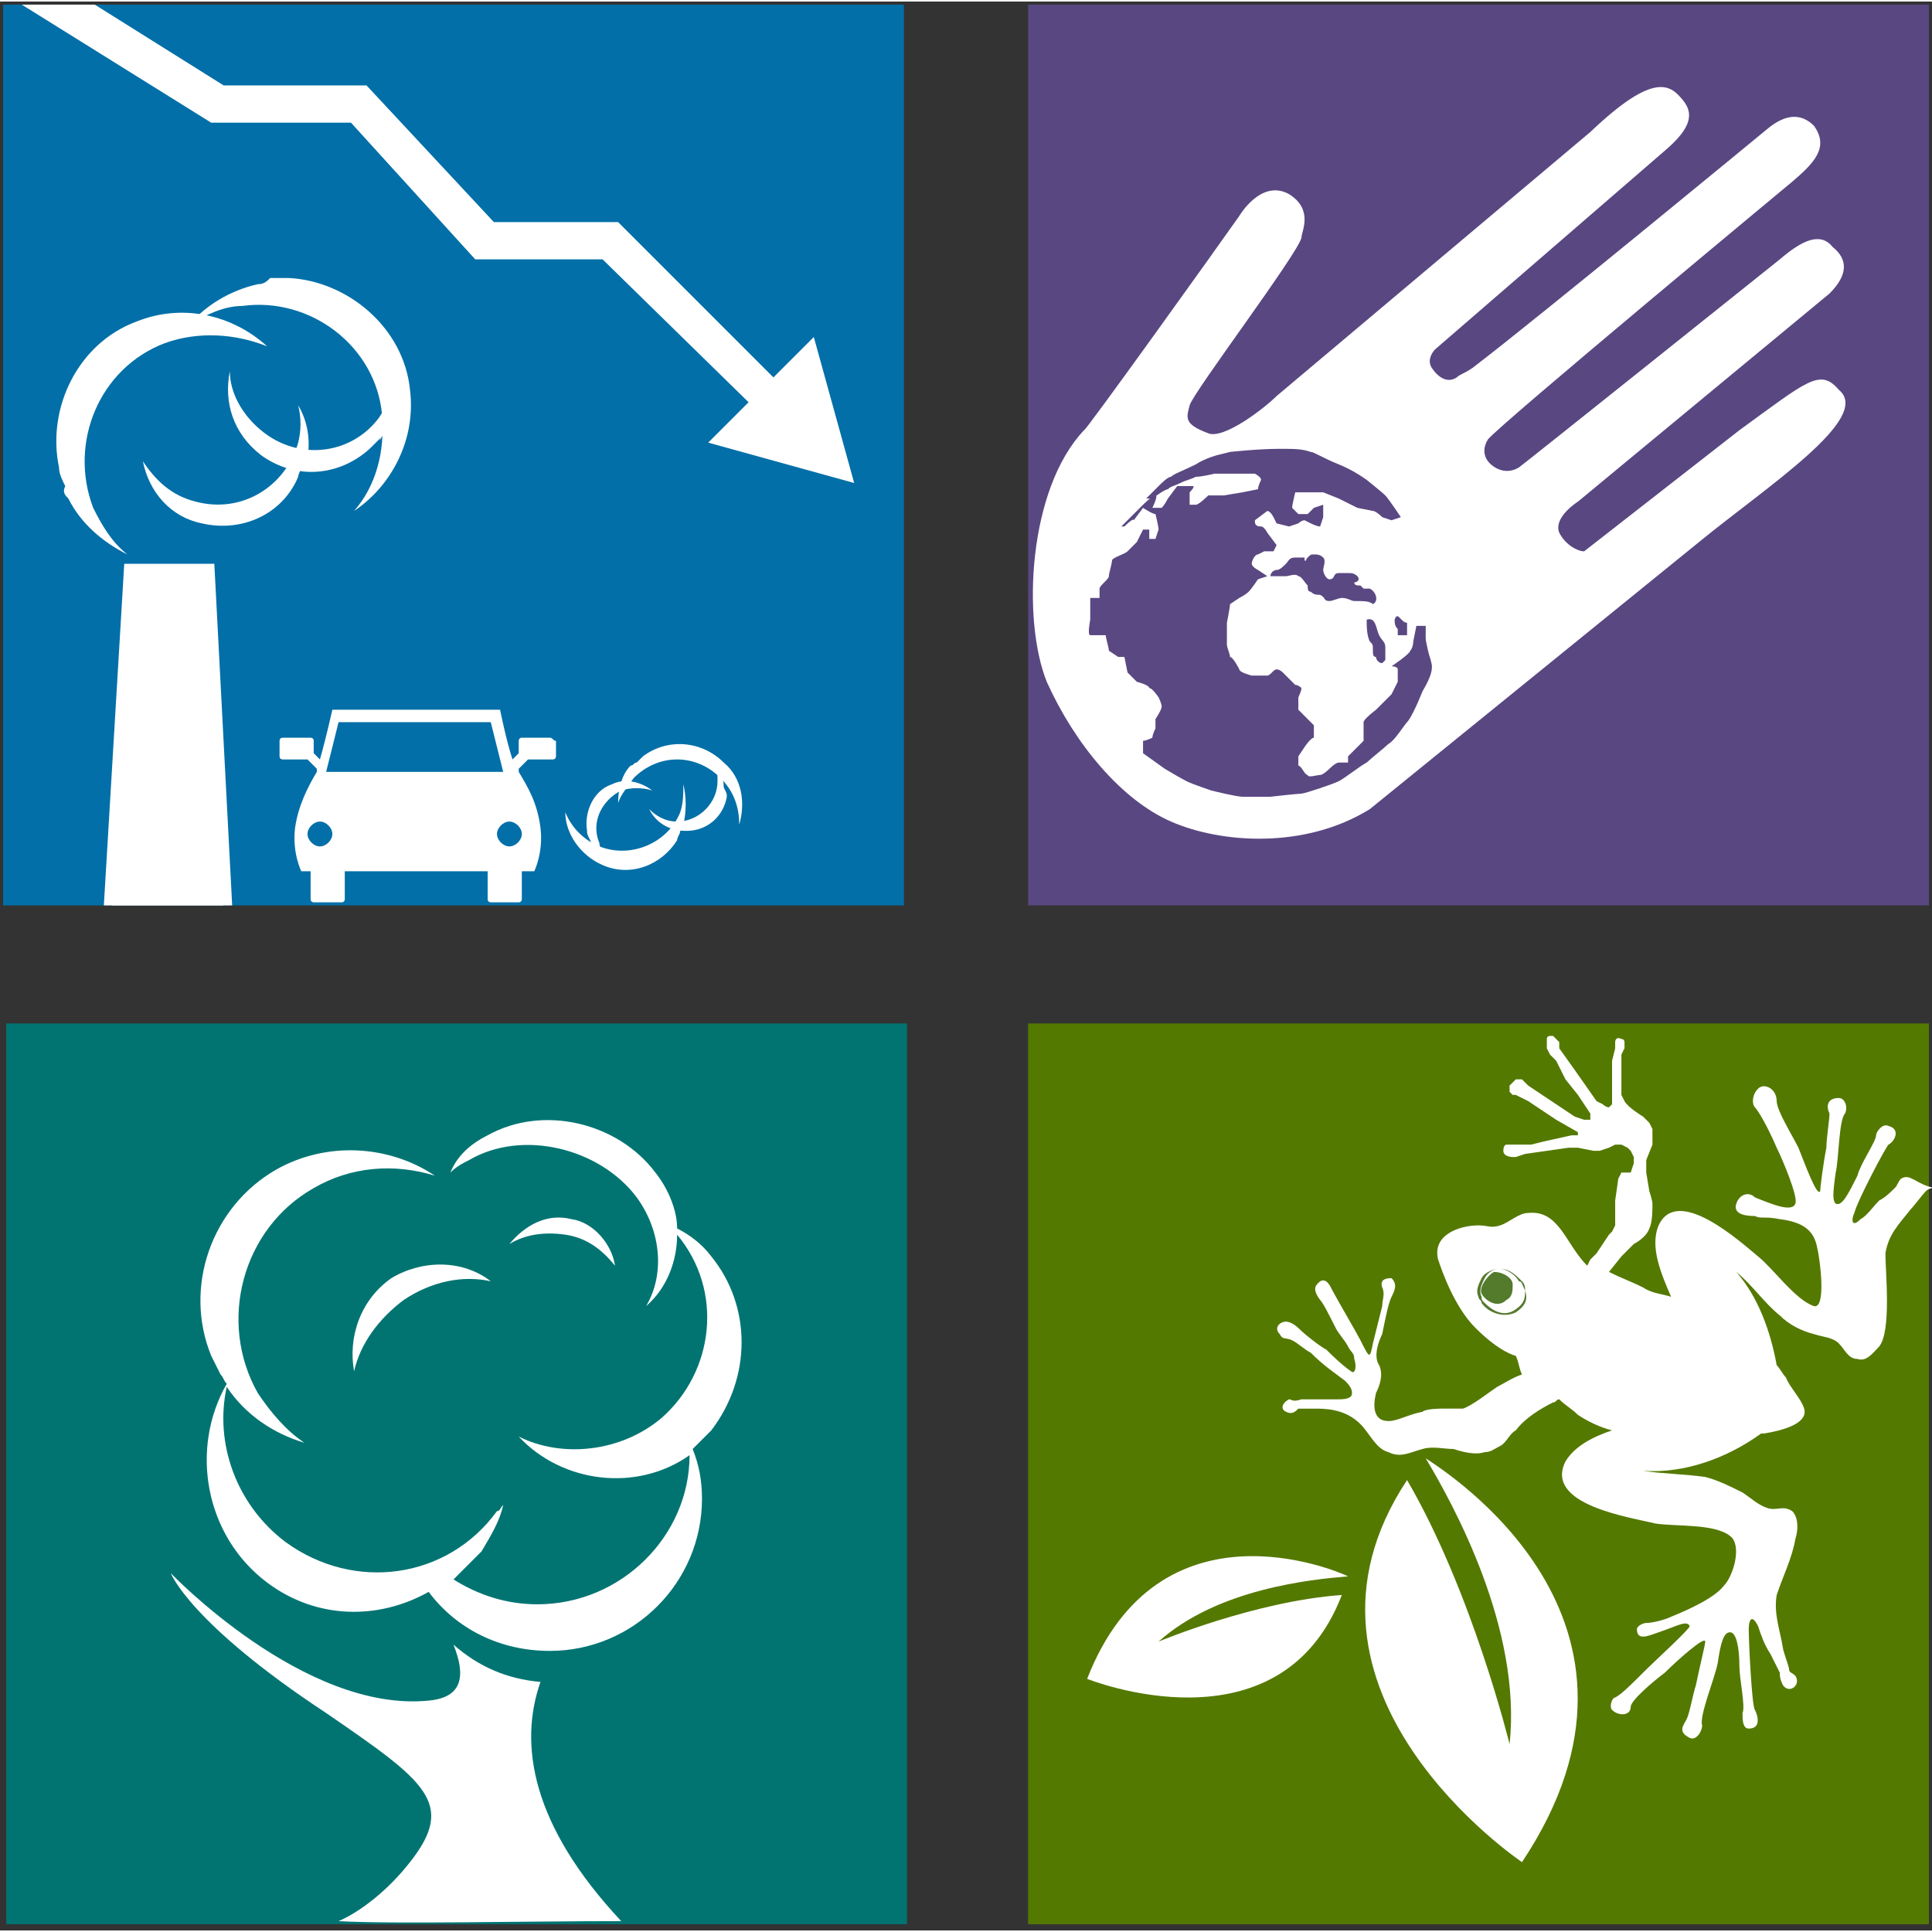 <svg xmlns="http://www.w3.org/2000/svg" xmlns:xlink="http://www.w3.org/1999/xlink" viewBox="0 0 62.2 62.1" width="62" height="62"><rect x="0" y="0" width="62.2" height="62.1" fill="#333333" stroke="none"/><style>.st0{fill:#547901;} .st1{fill:#FFFFFF;} .st2{fill:#547A2C;} .st3{clip-path:url(#SVGID_2_);fill:#017472;} .st4{clip-path:url(#SVGID_4_);fill:#FFFFFF;} .st5{clip-path:url(#SVGID_6_);fill:#594782;} .st6{clip-path:url(#SVGID_8_);fill:#FFFFFF;} .st7{fill:#5A4882;} .st8{fill:#026FA8;} .st9{clip-path:url(#SVGID_10_);fill:#FFFFFF;} .st10{clip-path:url(#SVGID_12_);} .st11{clip-path:url(#SVGID_14_);fill:#FFFFFF;} .st12{clip-path:url(#SVGID_16_);fill:#FFFFFF;} .st13{clip-path:url(#SVGID_18_);fill:#FFFFFF;} .st14{clip-path:url(#SVGID_20_);fill:#FFFFFF;} .st15{clip-path:url(#SVGID_22_);} .st16{clip-path:url(#SVGID_24_);fill:#FFFFFF;} .st17{clip-path:url(#SVGID_26_);}</style><path class="st0" d="M33.1 32.9v29h29v-29z"/><path class="st1" d="M61.2 37.9c-.1.1-.1.2-.2.3-.1.1-.3.3-.5.4-.2.2-.4.5-.6.6-.3.3-.3 0-.2-.2.1-.4 1-2.1 1.1-2.2.2-.1.4-.5 0-.6-.2-.1-.4.2-.4.3 0 .2-.5.9-.6 1.3-.3.6-.5 1-.7.9-.1-.1-.1-.3 0-1 .1-.4.1-1.7.3-1.9.1-.2 0-.5-.2-.5-.4 0-.4.3-.3.5 0 .2-.1.8-.1 1.1-.1.5-.2 1.3-.2 1.4-.1.2-.5-.9-.7-1.4-.2-.4-.7-1.2-.7-1.5 0-.4-.4-.6-.6-.4s-.2.5-.1.6.4.6.7 1.3c.2.4.7 1.6.6 1.8-.1.3-.8 0-1.3-.2-.2-.2-.5-.1-.6.2-.1.3.2.4.6.4.2.1.3 0 .8.1.8.1 1.1.4 1.2.9.1.4.3 2-.1 1.9-.6-.2-1.3-1.2-1.8-1.6-.6-.5-2.6-2.3-3.2-1-.3.7.1 1.6.4 2.3-.3-.1-.6-.1-.9-.3-.4-.2-.7-.3-1.1-.5l.4-.5.4-.4s.4-.2.5-.5c.1-.2.1-.6.1-.8 0-.1-.1-.4-.1-.4l-.1-.6v-.4l.2-.5v-.3-.2l-.1-.2-.2-.2s-.5-.3-.6-.5l-.2-.4.1.2V33.9l.1-.2v-.2s0-.1-.1-.1c-.2-.1-.2.1-.2.1v.2l-.1.4V35.5l-.1.1c-.1 0-.2-.1-.2-.1l-.2-.1-.7-1-.5-.7v-.2l-.1-.1-.1-.1h-.1s-.1 0-.1.1V33.7l.1.2.2.2.3.6.4.5.4.6v.2H51l-.3-.1-.9-.6-.6-.4-.1-.1-.1-.1h-.2l-.1.1-.1.1v.2l.1.1h.1l.2.1.2.1.9.6.7.4v.1h-.2l-.9.2-.4.1H48.5s-.1 0-.1.2.3.2.3.2h.1l.3-.1 1.4-.2h.3l.5.1h.2l.3-.1.2-.1h.2l.2.1.1.1.1.2v.2l-.1.3h-.3l-.1.2-.1.7v.8l-.1.2-.1.1-.2.3-.2.3-.2.2-.1.2c-.7-.7-.9-1.8-1.9-1.7-.3 0-.6.3-.9.4s-.4 0-.7 0c-.6 0-1.5.3-1.3 1.1.1.3.5 1.5 1.2 2.2.8.8 1.3.9 1.3.9.1.2.1.4.2.6-.3.1-.6.3-.8.4-.3.2-.8.6-1.1.7h-.7s-.5 0-.6.1c-.5.1-.8.3-1.1.3-.5 0-.5-.5-.4-.9.2-.4.2-.7.1-.9-.2-.3 0-.8.1-1 .1-.5.2-1 .3-1.2.1-.2.2-.4 0-.6-.1 0-.4 0-.3.3.1.2 0 .4 0 .6l-.3 1.2c-.1.5-.1.5-.4-.1-.1-.2-.8-1.4-.9-1.6s-.2-.4-.4-.3c-.1.1-.3.2 0 .6.1.1.3.5.5.9.1.2.3.4.4.6s.2.2.2.4c.1.3 0 .5-.1.4-.3-.2-.7-.6-.8-.7-.2-.1-.7-.5-.8-.6-.1-.1-.3-.3-.5-.3s-.4.2-.2.4c.1.2.2.1.4.2s.4.3.6.4c.4.4.7.6 1.1.9.1.1.3.3.2.5-.1.1-.3.1-.4.1h-1.2c-.3.1-.3 0-.4 0-.2.1-.3.3-.1.4.2.1.3 0 .4-.1h.6c.5 0 1 .1 1.4.5.3.3.5.8.9.9.4.2.7 0 1.1-.1.3-.1.7 0 1 0 .3.1.7.2 1 .1.2 0 .3-.1.5-.2s.3-.4.5-.5c.3-.4.8-.7 1.2-.9.1 0 .1-.1.2-.1.2.2.4.3.6.5.3.2.7.4 1.1.5-.6.2-1.2.5-1.5 1-.7 1.4 2.1 1.8 2.9 2 .7.1 1.9 0 2.4.4.4.3.1 1.3-.2 1.6-.3.4-1.2.8-1.7 1-.2.1-.6.2-.8.2-.1 0-.3.1-.3.2 0 .4.4.2.7.1.6-.2.9-.4 1-.2 0 .1-1.1 1.1-1.4 1.4-.5.5-.8.8-1 .9-.1 0-.2.3-.1.4.2.2.6.2.6-.1 0-.2.7-.8 1.1-1.1.4-.4 1.3-1.2 1.3-1 0 .1-.2.9-.3 1.4-.1.3-.2.9-.3 1.1-.1.2-.3.4.1.6.2.1.4-.2.4-.4-.1-.3.4-1.5.5-2 .1-.7.2-1 .4-1s.3.5.3 1.1c0 .4.2 1.3.1 1.5 0 .2 0 .5.2.5.4 0 .3-.4.2-.6-.1-.1-.2-2.2-.2-2.6 0-.3.1-.5.3-.1.1.3.2.6.4.9l.3.6c0 .1 0 .2.1.4.2.3.6 0 .4-.3-.1-.1-.2-.1-.2-.2s-.2-.6-.2-.7c-.1-.6-.3-1.1-.2-1.7.2-.6.5-1.2.6-1.8.1-.3.1-.7-.1-.9-.3-.2-.5 0-.8-.1s-.5-.3-.8-.5c-.4-.2-.8-.4-1.2-.5-.7-.1-1.4-.1-2-.2 1.3.1 2.7-.4 3.8-1.2h.1c.6-.1 1.3-.3 1.3-.7 0-.3-.5-.8-.6-1.1-.1-.1-.2-.3-.3-.4-.2-1.1-.6-2.2-1.3-3 .5.4.9 1 1.4 1.4.3.3.7.5 1.1.6.3.1.6.1.8.3.2.2.3.5.6.5.3.1.5-.2.7-.4.4-.5.2-2.4.2-3 .1-.6.4-.9.8-1.4.1-.1.4-.5.5-.6s.2-.1.3-.1c-.6-.1-.8-.5-1.1-.3z"/><path class="st2" d="M47.7 41.9c0-.1-.1-.1-.1-.2-.1-.2 0-.4.1-.6s.4-.3.6-.3c.3 0 .5.2.7.4.1.1.1.2.1.3.1.3 0 .5-.3.7-.4.2-.9 0-1.1-.3zm1.2-.7c-.1-.2-.4-.4-.6-.4s-.4.1-.5.3c-.1.2-.2.4-.1.6 0 .1 0 .1.1.2.2.2.6.5 1 .2.3-.2.3-.4.3-.6-.1-.2-.1-.3-.2-.3z"/><path class="st2" d="M47.7 41.6c.1.2.5.5.8.2.2-.1.2-.3.2-.5s-.3-.4-.6-.4c-.2.1-.5.5-.4.7z"/><path class="st1" d="M48.6 56.1s-1.2-4.9-3.3-8.5C40.8 54.4 49 59.9 49 59.9c5.2-7.8-2.5-12.6-3.1-13 .9 1.5 3.1 5.5 2.7 9.2z"/><path class="st1" d="M37.3 52.8s3.1-1.3 5.9-1.5C41.2 56.5 35 54 35 54c2.3-5.9 8-3.5 8.4-3.3-1.2.1-4.2.4-6.1 2.1z"/><g><defs><path id="SVGID_1_" d="M.2 32.9h29v29H.2z"/></defs><clipPath id="SVGID_2_"><use xlink:href="#SVGID_1_" overflow="visible"/></clipPath><path class="st3" d="M.2 32.9v29h29v-29z"/><defs><path id="SVGID_3_" d="M.2 32.9h29v29H.2z"/></defs><clipPath id="SVGID_4_"><use xlink:href="#SVGID_3_" overflow="visible"/></clipPath><path class="st4" d="M17.4 54.1c-1.1-.1-2-.5-2.8-1.2.4 1 .3 1.7-.8 1.8-4 .4-8.3-4.1-8.3-4.1s.6 1.6 5 4.5c3.2 2.2 4.2 2.9 2.7 4.8-.7.9-1.6 1.6-2.3 1.9 1.8.1 5.9 0 9.1 0-2.9-3.1-3.3-5.7-2.6-7.7z"/><path class="st1" d="M22.9 40.4c-.3-.4-.7-.7-1.1-.9 0-.6-.3-1.3-.7-1.8-1.2-1.6-3.6-2.2-5.4-1.2-.6.3-1 .7-1.2 1.2.2-.2.4-.3.6-.4 1.7-1 4.2-.4 5.4 1.2.8 1.1.9 2.5.3 3.5.7-.6 1-1.5 1-2.3 1.5 1.8 1.2 4.4-.5 5.9-1.3 1.1-3.2 1.3-4.6.6 1.4 1.5 3.8 1.8 5.5.6 0 2.6-2.2 4.8-4.9 4.8-1 0-1.9-.3-2.7-.8l.9-.9c.3-.5.6-1 .7-1.5-.1.1-.1.2-.2.2-1.6 2.2-4.6 2.6-6.8 1-1.6-1.2-2.3-3.2-1.9-5 .6.9 1.5 1.5 2.5 1.8-.6-.4-1.1-1-1.5-1.6-1.3-2.3-.5-5.3 1.8-6.6 1.2-.7 2.6-.8 3.9-.4-1.5-1-3.5-1.1-5.1-.2-2.1 1.2-3 3.8-2.1 6l.3.6c.1.1.1.2.2.3-1.2 2.1-.7 4.9 1.3 6.4 1.6 1.2 3.6 1.2 5.2.3.9 1.2 2.3 1.9 3.9 1.9 2.7 0 4.9-2.2 4.9-4.9 0-.6-.1-1.1-.3-1.6l.1-.1.5-.5c1.3-1.7 1.3-4 0-5.6z"/><path class="st1" d="M11.4 44.1c.2-.9.8-1.7 1.6-2.3.9-.6 1.9-.8 2.8-.6-.9-.7-2.2-.7-3.2-.1-1 .7-1.4 1.9-1.2 3zM18.2 39.7c.7.1 1.2.5 1.6 1-.1-.7-.7-1.4-1.4-1.5-.8-.2-1.5.2-2 .8.5-.3 1.1-.4 1.8-.3z"/></g><g><path class="st1" d="M44.3 23.5c0-.1.1-.1 0 0-.1-.1-.1.2-.2.2 0 .1-.2 0-.2.2 0 .1.1.1.2.1l.1-.1h.1c0-.1.1-.1.1-.2"/><defs><path id="SVGID_5_" d="M33.1.1h29v29h-29z"/></defs><clipPath id="SVGID_6_"><use xlink:href="#SVGID_5_" overflow="visible"/></clipPath><path class="st5" d="M33.1.1v29h29V.1z"/><defs><path id="SVGID_7_" d="M33.1.1h29v29h-29z"/></defs><clipPath id="SVGID_8_"><use xlink:href="#SVGID_7_" overflow="visible"/></clipPath><path class="st6" d="M39.9 6.9s.7-1.2 1.6-.7c.8.5.4 1.2.4 1.4-.1.5-3.5 5-3.6 5.4s-.2.6.6.9c.5.2 1.8-.8 2.2-1.2l10.1-8.5c2.1-2 2.6-1.5 3-1s.1 1-.6 1.6l-7.4 6.4s-.3.3-.1.6c.2.3.5.5.8.3.1-.1.2-.1.5-.3 2.1-1.6 9.5-7.7 9.5-7.7.6-.5 1.1-.5 1.5-.1.5.7 0 1.2-.7 1.8 0 0-9.4 7.8-9.8 8.3-.3.5.1.8.1.8s.4.4.9.1c.4-.3 8.4-6.7 8.4-6.7.7-.6 1.3-.9 1.7-.4.5.4.5.9-.1 1.5l-8.1 6.7s-.8.5-.6 1c.2.4.6.6.8.6l5-3.9c2.2-1.6 2.6-2 3.2-1.3 1.1.9-2.3 3.1-4.5 4.9L44.1 26c-2.1 1.3-4.8 1.1-6.4.4s-3.1-2.5-4-4.5c-.8-2-.6-6.2 1.2-8.1 0 .1 4.3-5.9 5-6.9z"/><path class="st7" d="M45.1 16.6s-.4-.6-.5-.7c-.1-.1-.6-.5-.6-.5s-.4-.3-.9-.5-.8-.4-.9-.4c-.3-.1-.5-.1-1-.1-.7 0-1.6.1-1.6.1l-.4.1s-.4.1-.7.3c-.4.2-.7.3-.8.4-.1 0-.3.2-.4.3l-.4.4h.2s.4-.3.5-.3c.1-.1.2-.1.4-.2s.3-.1.5-.2c.2 0 .6-.1.6-.1H40.4s.2.1.2.2c0 0-.1.2-.1.3l-.5.1-.6.1h-.5s-.3.3-.4.3h-.2v-.4s.2-.2.1-.2h-.5l-.3.4s-.1.2-.2.3h-.3s.2-.4.1-.4-.4.3-.4.3l-.4.4-.3.3h.1s.3-.3.3-.2l.3-.4s.3.2.4.2c0 0 .1.4.1.5l-.1.3H37V17h-.2l-.2.4-.3.3c-.1.1-.5.2-.5.3 0 .1-.1.4-.1.5s-.3.3-.3.4v.3h-.3v.7s-.1.5 0 .5h.5c0 .1.1.4.1.5l.3.2h.2l.1.5.3.3s.4.1.4.2c.1 0 .3.3.3.3s.1.2.1.3c0 .1-.2.4-.2.4v.3s-.1.2-.1.3c0 0-.2.1-.3.1v.4l.7.5s.5.3.7.4.8.3.8.3.8.2 1 .2h.9s.9-.1 1-.1 1-.3 1.2-.4.7-.5.9-.6c.1-.1.6-.5.7-.6.2-.1.5-.6.6-.7s.3-.5.5-1c.3-.5.3-.7.3-.8 0-.1-.1-.4-.1-.4s-.1-.4-.1-.5v-.4h-.3l-.1.5s0 .2-.1.3c0 .1-.6.5-.6.5s.2 0 .2.1v.4l-.2.4-.5.5s-.4.3-.4.4V23.8l-.3.3-.2.2v.2h-.3c-.1 0-.3.2-.3.2s-.2.2-.3.2c-.1 0-.4.1-.4 0-.1 0-.2-.3-.3-.3v-.3l.2-.3s.2-.3.3-.3v-.4l-.4-.4-.1-.1v-.4s.1-.2.1-.3c0 0-.1-.1-.2-.1l-.2-.2-.2-.2s-.1-.1-.2-.1-.2.2-.3.2h-.5s-.4-.1-.4-.2c0 0-.2-.4-.3-.4 0-.1-.1-.3-.1-.4V20s.1-.5.1-.6l.3-.2s.2-.1.3-.2c.1-.1.3-.4.3-.4l.3-.1-.3-.2s-.2-.1-.2-.2.1-.3.2-.3l.2-.1H41l.1-.2-.3-.4s-.1-.2-.2-.2c-.2 0-.2-.1-.2-.2l.4-.3c.1 0 .2.2.2.2l.1.2.4.1.3-.1s.1-.1.2-.1l.2.1s.2.1.3.1l.1-.3v-.4l-.3.1-.2.2h-.3l-.2-.2c0-.1.1-.5.1-.5h.9l.5.2.6.3.5.1c.1 0 .3.2.3.2l.3.1.3-.1z"/><path class="st7" d="M44.2 19.4c.2-.1.1-.4-.1-.5h-.2l-.1-.1c-.1 0-.2 0-.2-.1.1 0 .2-.1.1-.2s-.2-.1-.3-.1h-.3c-.2 0-.1.2-.3.2-.1 0-.2-.2-.2-.3 0-.1.1-.3 0-.4s-.2-.1-.3-.1c-.1 0-.1 0-.2.1s0 .1-.1.1v-.1H41.7c-.2 0-.2.1-.3.2-.1.1-.2.2-.3.2-.1 0-.2.1-.2.2h.5c.1 0 .3-.1.4 0 .1 0 .2.2.3.3 0 .1 0 .2.1.2.1.1.2.1.3.1.2.1.1.2.3.2.1 0 .3-.1.4-.1.2 0 .3.1.4.1.3 0 .5 0 .6.1M45.3 20.4v-.2-.2c-.2 0-.3-.4-.4-.1 0 .1 0 .2.1.3v.2h.3M44.6 21.2v-.4c0-.2-.1-.2-.2-.4s-.1-.6-.4-.5c0 .2 0 .5.1.7.1.1.1.1.1.3 0 .1 0 .2.1.2 0 .1.1.2.2.2l.1-.1"/></g><g><path class="st8" d="M.1.1h29v29H.1z"/><defs><path id="SVGID_9_" d="M6.6 29.1h22.5V.1H.2v29h6.4"/></defs><clipPath id="SVGID_10_"><use xlink:href="#SVGID_9_" overflow="visible"/></clipPath><path class="st9" d="M17.7 23.7h-.9c-.1 0-.1.1-.1.1v.4l-.2.2c-.2-.6-.4-1.6-.4-1.6h-5.4s-.2.9-.4 1.6l-.2-.2v-.4c0-.1-.1-.1-.1-.1h-.9c-.1 0-.1.1-.1.1v.5c0 .1.1.1.1.1h.8l.3.3v.1c-.3.5-.6 1.1-.7 1.8-.1.8.2 1.4.2 1.4h.3v.9c0 .1.1.1.1.1h.9c.1 0 .1-.1.1-.1V28h4.6v.9c0 .1.1.1.1.1h.9c.1 0 .1-.1.1-.1V28h.4s.3-.6.2-1.4c-.1-.8-.4-1.3-.7-1.8v-.1l.3-.3h.8c.1 0 .1-.1.1-.1v-.5c-.1 0-.1-.1-.2-.1zm-7.4 3.5c-.2 0-.4-.2-.4-.4s.2-.4.4-.4.4.2.4.4-.2.4-.4.4zm.2-2.4l.4-1.6h4.9l.4 1.6h-5.7zm6.3 2c0 .2-.2.4-.4.4s-.4-.2-.4-.4.2-.4.4-.4.4.2.4.4z"/><defs><path id="SVGID_11_" d="M6.6 29.1h22.5V.1H.2v29h6.4"/></defs><clipPath id="SVGID_12_"><use xlink:href="#SVGID_11_" overflow="visible"/></clipPath><g class="st10"><path class="st1" d="M7.3 31.2H3.5l.7-12.8h2.4z"/><path class="st1" d="M7.6 31.5H3.2L4 18.1h2.9l.7 13.4z"/></g><defs><path id="SVGID_13_" d="M6.6 29.1h22.5V.1H.2v29h6.4"/></defs><clipPath id="SVGID_14_"><use xlink:href="#SVGID_13_" overflow="visible"/></clipPath><path class="st11" d="M2.2 16c.4.8 1.1 1.4 1.9 1.8-.5-.4-.8-.9-1.1-1.5-.8-2.1.2-4.5 2.3-5.3 1.1-.4 2.3-.3 3.3.1-1.1-1-2.7-1.4-4.2-.8-1.9.7-2.9 2.8-2.5 4.7 0 .2.1.4.2.6-.1.2 0 .3.1.4"/><g><defs><path id="SVGID_15_" d="M6.6 29.1h22.5V.1H.2v29h6.4"/></defs><clipPath id="SVGID_16_"><use xlink:href="#SVGID_15_" overflow="visible"/></clipPath><path class="st12" d="M8.3 9.1c-.9.2-1.7.7-2.2 1.3.5-.3 1.1-.6 1.7-.6 2.2-.3 4.3 1.3 4.5 3.5.1 1.2-.2 2.3-.9 3.1 1.2-.8 2-2.3 1.8-3.9-.2-2-2-3.5-3.9-3.6h-.6c-.1.1-.2.2-.4.2"/></g><g><defs><path id="SVGID_17_" d="M6.6 29.1h22.5V.1H.2v29h6.4"/></defs><clipPath id="SVGID_18_"><use xlink:href="#SVGID_17_" overflow="visible"/></clipPath><path class="st13" d="M12.3 14c.3-.5.5-1.1.4-1.7-.1.4-.3.8-.5 1.1-.9 1.2-2.6 1.4-3.8.4-.6-.5-1-1.2-1-1.9-.2 1 .1 2 1 2.7 1.1.8 2.5.7 3.5-.2l.4-.4c-.1.2-.1.1 0 0"/></g><g><defs><path id="SVGID_19_" d="M6.6 29.1h22.5V.1H.2v29h6.4"/></defs><clipPath id="SVGID_20_"><use xlink:href="#SVGID_19_" overflow="visible"/></clipPath><path class="st14" d="M9.9 14.7c.1-.6 0-1.2-.3-1.7.1.4.1.8 0 1.2-.4 1.4-1.8 2.3-3.3 1.9-.8-.2-1.3-.7-1.7-1.3.2 1 .9 1.8 1.9 2 1.3.3 2.6-.3 3.1-1.5 0-.1.1-.2.1-.4.2 0 .2-.1.2-.2"/></g><g><defs><path id="SVGID_21_" d="M6.6 29.1h22.5V.1H.2v29h6.4"/></defs><clipPath id="SVGID_22_"><use xlink:href="#SVGID_21_" overflow="visible"/></clipPath></g><g><defs><path id="SVGID_23_" d="M6.6 29.1h22.5V.1H.2v29h6.4"/></defs><clipPath id="SVGID_24_"><use xlink:href="#SVGID_23_" overflow="visible"/></clipPath><path class="st16" d="M27.5 15.5l-1.3-4.7-1.3 1.3-5-5h-4l-4.1-4.4H7.2L.5-1.5-.1-.4l6.9 4.3h4.5l4 4.4h4.1l4.7 4.6-1.3 1.3z"/></g><g><defs><path id="SVGID_25_" d="M6.6 29.1h22.5V.1H.2v29h6.4"/></defs><clipPath id="SVGID_26_"><use xlink:href="#SVGID_25_" overflow="visible"/></clipPath><g class="st17"><path class="st1" d="M20.3 24.6c-.3.3-.4.8-.4 1.2.1-.3.3-.5.5-.8.8-.8 2-.8 2.8 0 .4.4.6.9.6 1.5.2-.7.1-1.5-.5-2-.7-.7-1.8-.8-2.6-.2l-.2.2c-.1 0-.1.1-.2.1"/><path class="st1" d="M23.3 25.3c0-.3-.1-.6-.3-.8.1.2.1.4.1.6 0 .7-.6 1.3-1.3 1.3-.4 0-.7-.2-.9-.4.2.4.6.7 1.2.7.7 0 1.2-.5 1.3-1.1 0-.1 0-.1-.1-.3 0 .1 0 .1 0 0"/><g><path class="st1" d="M22 26.5c.1-.4.1-.9 0-1.3 0 .3 0 .6-.1.9-.4 1-1.6 1.5-2.6 1.1-.5-.2-.9-.6-1.1-1.1 0 .7.5 1.4 1.2 1.7.9.4 1.9 0 2.4-.8 0-.1.1-.2.1-.3.1-.1.1-.1.1-.2"/><path class="st1" d="M19 27c.1.3.3.5.6.6-.1-.1-.3-.3-.3-.5-.3-.7.1-1.4.7-1.7.3-.1.7-.1 1 0-.4-.3-.9-.4-1.3-.2-.6.2-.9.9-.8 1.5 0 .1 0 .1.1.3 0-.1 0-.1 0 0"/></g></g></g></g></svg>